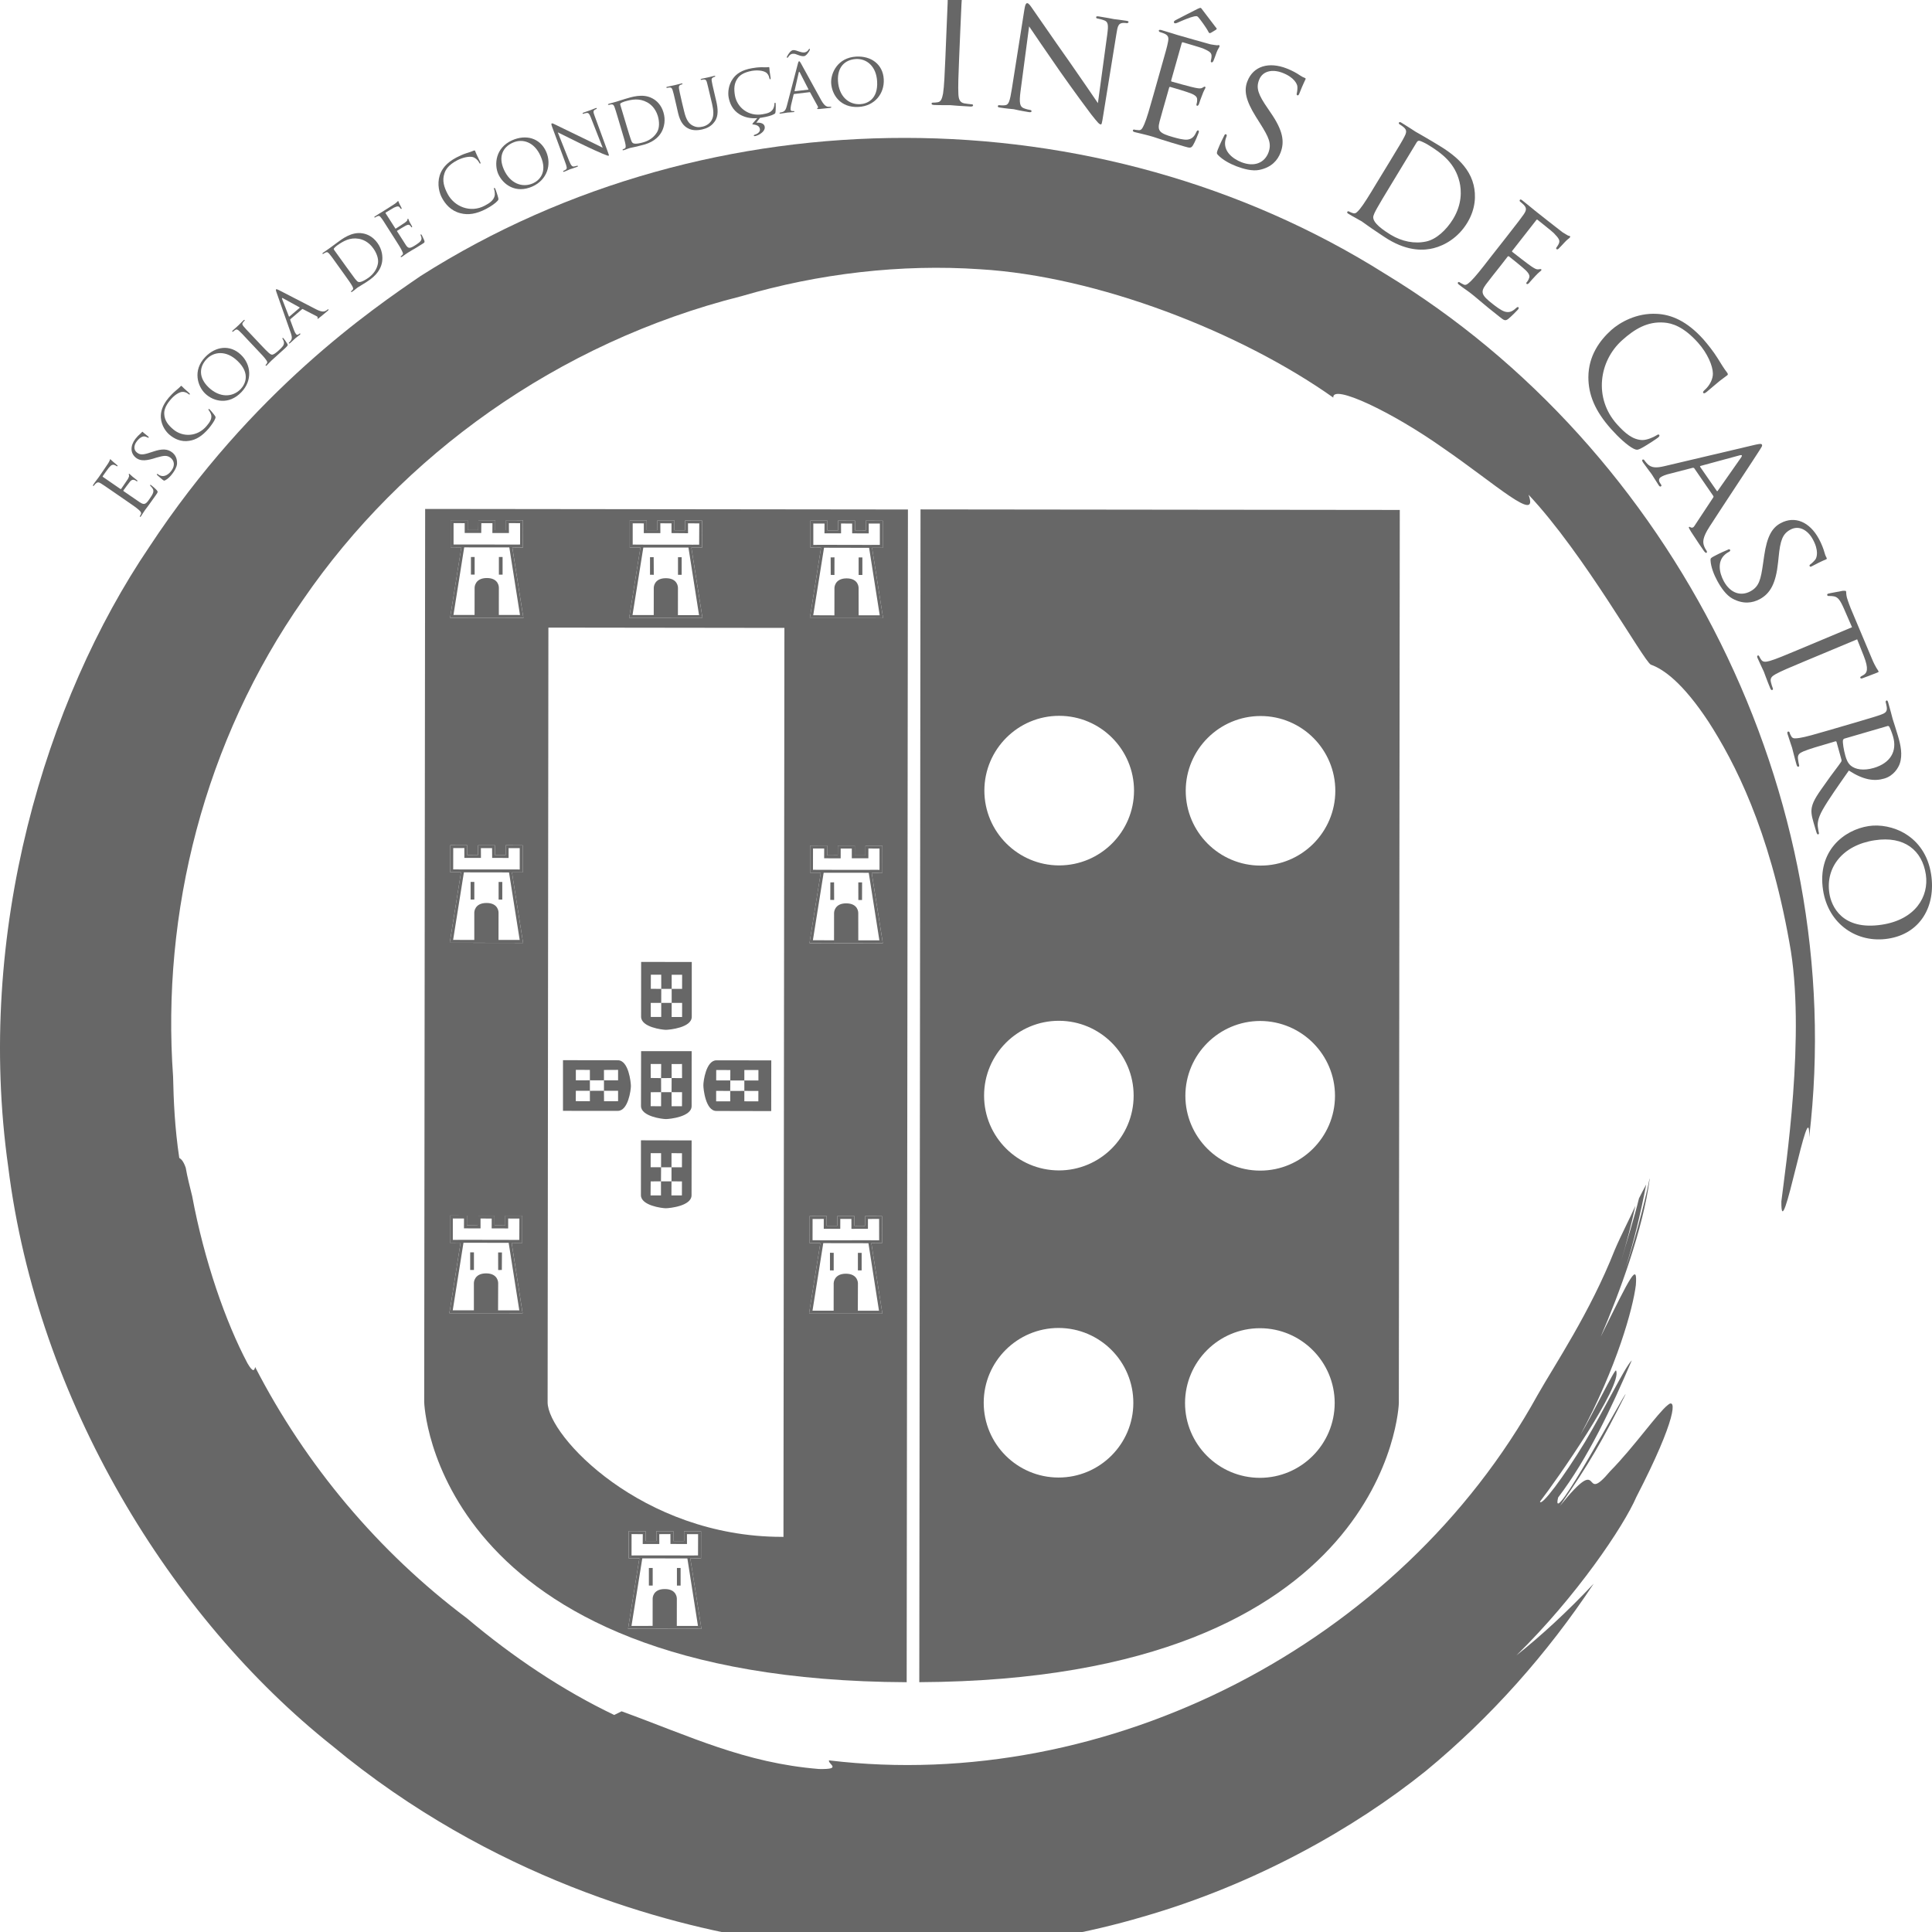 <?xml version="1.0" encoding="utf-8"?>
<!-- Generator: Adobe Illustrator 16.2.1, SVG Export Plug-In . SVG Version: 6.00 Build 0)  -->
<!DOCTYPE svg PUBLIC "-//W3C//DTD SVG 1.1//EN" "http://www.w3.org/Graphics/SVG/1.1/DTD/svg11.dtd">
<svg version="1.1" id="Camada_1" xmlns="http://www.w3.org/2000/svg" xmlns:xlink="http://www.w3.org/1999/xlink" x="0px" y="0px"
	 width="108px" height="107.999px" viewBox="0 0 108 107.999" enable-background="new 0 0 108 107.999" xml:space="preserve">
<g>
	<path fill="#676767" d="M49.311,73.318l-0.014-0.073c0,0-0.49-3.121-0.588-3.753l0.596,0.003l0.002-1.516l-0.947-0.001
		l-0.006,0.551l-0.596-0.004l0.002-0.55l-0.949-0.001v0.551l-0.6-0.002v-0.548l-0.949-0.003l-0.002,1.521l0.596-0.002l-0.6,3.748
		l-0.012,0.068l-0.012,0.124l4.098,0.001L49.311,73.318z M45.451,69.329l-0.029-0.001l0.002-1.188l0.625-0.001v0.549l0.922,0.003
		l0.002-0.552l0.621-0.001l0.002,0.555l0.922-0.004l0.002-0.549l0.623-0.002l0.002,1.194H48.75l-0.232-0.001l-2.469,0.002
		L45.451,69.329z M47.953,73.271l0.006-1.536c0,0,0.008-0.531-0.672-0.534c-0.682,0-0.684,0.532-0.684,0.532l-0.002,1.534
		l-1.182,0.001l0.602-3.776l2.525,0.004l0.59,3.775H47.953z"/>
	<polygon fill="#676767" points="46.395,71.014 46.604,71.018 46.605,70.033 46.396,70.03 	"/>
	<rect x="47.957" y="70.036" fill="#676767" width="0.209" height="0.98"/>
	<rect x="47.998" y="31.161" fill="#676767" width="0.209" height="0.98"/>
	<polygon fill="#676767" points="46.418,49.325 46.414,50.305 46.629,50.308 46.625,49.324 	"/>
	<path fill="#676767" d="M49.332,52.611l-0.01-0.072c0,0-0.492-3.125-0.594-3.75l0.6-0.002l-0.002-1.515h-0.947v0.547h-0.6
		l0.002-0.553l-0.947,0.001l-0.004,0.547l-0.594,0.001l-0.002-0.548l-0.951,0.002v1.514l0.598,0.002l-0.602,3.747l-0.01,0.071
		l-0.018,0.119l4.096,0.005L49.332,52.611z M45.473,48.621l-0.027,0.003l0.002-1.194l0.625,0.002l-0.002,0.547l0.922,0.002
		l0.002-0.548l0.621,0.001v0.543l0.926,0.001l0.002-0.547l0.621,0.003v1.191l-0.393-0.003l-0.23,0.004l-2.473-0.002L45.473,48.621z
		 M47.979,52.565l-0.002-1.536c0,0,0.012-0.531-0.674-0.531c-0.676-0.001-0.678,0.531-0.678,0.531l-0.002,1.533l-1.182-0.001
		l0.602-3.775l2.521,0.003l0.594,3.778L47.979,52.565z"/>
	<polygon fill="#676767" points="47.982,50.312 48.188,50.312 48.191,49.325 47.98,49.326 	"/>
	<path fill="#676767" d="M49.354,34.441l-0.016-0.069c0,0-0.49-3.124-0.588-3.748l0.596,0l0.002-1.518l-0.951-0.003l0.002,0.549
		l-0.6-0.003v-0.545l-0.949-0.004l0.004,0.549l-0.602,0l0.002-0.549l-0.949,0.001v1.514l0.59,0.003l-0.594,3.749l-0.012,0.069
		l-0.02,0.119l4.102,0.001L49.354,34.441z M45.492,30.458l-0.027,0v-1.193l0.627,0.002l-0.004,0.548l0.928,0l-0.002-0.551
		l0.621,0.003l0.002,0.548l0.926,0.001l-0.002-0.55l0.623,0.001v1.191l-0.395,0.002l-0.229,0.001l-2.473-0.005L45.492,30.458z
		 M47.998,34.397l-0.002-1.533c0,0,0.014-0.531-0.67-0.533c-0.68,0.002-0.68,0.532-0.68,0.532l-0.002,1.535l-1.184-0.005
		l0.604-3.775l2.52,0.006l0.594,3.773H47.998z"/>
	<polygon fill="#676767" points="36.336,31.148 36.336,32.13 36.547,32.131 36.541,31.147 	"/>
	<rect x="37.9" y="31.149" fill="#676767" width="0.205" height="0.983"/>
	<path fill="#676767" d="M39.25,34.432l-0.01-0.068c0,0-0.49-3.127-0.592-3.752l0.596-0.001l0.002-1.513l-0.947-0.001v0.546
		l-0.598,0.002v-0.553l-0.953,0l0.002,0.546h-0.596l-0.002-0.549h-0.949v1.517h0.596l-0.6,3.753l-0.014,0.069l-0.016,0.116
		l4.1,0.005L39.25,34.432z M35.395,30.442l-0.027,0.005v-1.193l0.621,0.003v0.545l0.926,0l-0.002-0.55l0.625,0.004v0.544
		l0.924,0.008l-0.002-0.554l0.629,0.004l-0.006,1.188l-0.391,0.003l-0.23-0.003h-2.473L35.395,30.442z M37.896,34.386l0.002-1.533
		c0,0,0.008-0.531-0.672-0.531c-0.68-0.004-0.68,0.529-0.68,0.529l-0.002,1.531l-1.186,0l0.604-3.775l2.523,0.002l0.592,3.777
		L37.896,34.386z"/>
	<polygon fill="#676767" points="46.438,32.138 46.646,32.141 46.648,31.157 46.434,31.158 	"/>
	<rect x="36.273" y="87.651" fill="#676767" width="0.213" height="0.983"/>
	<rect x="37.841" y="87.651" fill="#676767" width="0.205" height="0.984"/>
	<path fill="#676767" d="M39.182,90.868c0,0-0.492-3.125-0.592-3.754l0.598,0.002l0.002-1.521h-0.951l0.002,0.552l-0.602-0.001
		l0.002-0.553l-0.951,0.001v0.549l-0.598,0.001l0.002-0.551l-0.951-0.002l-0.002,1.52l0.6,0.001l-0.604,3.751l-0.01,0.07
		l-0.018,0.113l4.102,0.007l-0.02-0.114L39.182,90.868z M35.332,86.952l-0.029-0.002l0.002-1.194l0.627,0.006l-0.004,0.548h0.928
		l-0.002-0.55l0.623-0.004l0.002,0.552l0.924,0.004l-0.002-0.55l0.623-0.001l-0.004,1.19l-0.389,0.001H38.4l-2.477-0.003
		L35.332,86.952z M37.834,90.891l0.002-1.533c0,0,0.008-0.531-0.672-0.529c-0.682-0.006-0.68,0.527-0.68,0.527l-0.002,1.532
		l-1.182,0.002l0.604-3.775l2.521,0.001l0.592,3.775H37.834z"/>
	<rect x="27.873" y="49.302" fill="#676767" width="0.205" height="0.986"/>
	<polygon fill="#676767" points="27.848,70.994 28.053,70.993 28.059,70.014 27.846,70.012 	"/>
	<rect x="26.284" y="70.007" fill="#676767" width="0.209" height="0.985"/>
	<path fill="#676767" d="M29.24,34.423l-0.012-0.07c0,0-0.492-3.125-0.59-3.753l0.594,0.004l0.002-1.52l-0.947-0.001v0.549
		l-0.602,0.002l0.002-0.553l-0.947,0.001l-0.004,0.549l-0.596,0V29.08l-0.951,0v1.512l0.6,0.006l-0.6,3.747l-0.012,0.073
		l-0.02,0.117l4.102,0.002L29.24,34.423z M25.379,30.438l-0.025-0.004v-1.191l0.623,0.003v0.548l0.924-0.001l0.006-0.546
		l0.621,0.001l-0.004,0.548l0.926,0l-0.004-0.552l0.629,0.002v1.194l-0.395,0.002l-0.232-0.001l-2.471-0.002H25.379z M27.885,34.376
		l0.002-1.534c0,0,0.008-0.53-0.668-0.53c-0.684-0.002-0.688,0.531-0.688,0.531l-0.002,1.532h-1.18l0.6-3.777l2.523,0.003
		l0.596,3.776L27.885,34.376z"/>
	<path fill="#676767" d="M29.225,52.59l-0.014-0.073c0,0-0.494-3.124-0.592-3.751h0.598V47.25l-0.949-0.002l-0.002,0.55
		l-0.598-0.001V47.25l-0.947-0.001v0.545l-0.602,0.002v-0.548l-0.947-0.003v1.517l0.598-0.001l-0.6,3.753l-0.014,0.071l-0.014,0.115
		l4.098,0.005L29.225,52.59z M25.361,48.6l-0.027-0.001l0.002-1.191l0.621-0.002l0.002,0.552l0.926-0.001l-0.002-0.546l0.625,0.001
		l0.004,0.546l0.918,0.002v-0.549h0.623v1.194l-0.391-0.003l-0.236,0.001h-2.469L25.361,48.6z M27.867,52.544l0.002-1.536
		c0,0,0.008-0.532-0.672-0.531c-0.684,0-0.684,0.53-0.684,0.53v1.537L25.33,52.54l0.602-3.775l2.523,0.004l0.596,3.773
		L27.867,52.544z"/>
	<rect x="27.888" y="31.136" fill="#676767" width="0.207" height="0.987"/>
	<rect x="26.308" y="49.3" fill="#676767" width="0.207" height="0.985"/>
	<rect x="26.326" y="31.137" fill="#676767" width="0.207" height="0.983"/>
	<path fill="#676767" d="M29.195,73.294l-0.01-0.07c0,0-0.488-3.121-0.584-3.749l0.594,0.002v-1.521h-0.951l0.002,0.55l-0.6-0.004
		l-0.002-0.545l-0.947-0.002l0.002,0.551L26.096,68.5l0.004-0.546l-0.951-0.004l0.002,1.521l0.594-0.002l-0.592,3.751l-0.018,0.07
		l-0.018,0.118l4.098,0.002L29.195,73.294z M25.338,69.31l-0.025-0.002v-1.194l0.625,0.002l-0.002,0.55l0.926,0.002v-0.553
		l0.625,0.003l-0.002,0.549l0.922,0.003v-0.554l0.627,0.003l-0.004,1.192l-0.393,0.003l-0.23-0.003l-2.473-0.004L25.338,69.31z
		 M27.842,73.249l0.006-1.533c0,0,0.006-0.532-0.674-0.534c-0.682,0-0.684,0.532-0.684,0.532v1.533h-1.182l0.6-3.777l2.527,0.005
		l0.594,3.774H27.842z"/>
	<path fill="#676767" d="M77.426,15.305C61.457,5.242,39.818,5.07,23.516,15.426c-2.645,1.812-9.422,6.405-15.17,15.146
		c-5.812,8.581-9.729,21.576-7.887,34.653C2.09,78.326,9.572,90.439,18.57,97.589c8.939,7.421,18.672,9.975,24.098,10.846
		c0.674,0.091,1.342,0.202,2.014,0.264c6.047,0.771,12.945,0.298,19.207-1.552c6.285-1.807,11.836-4.95,15.816-8.15
		c3.629-2.989,6.809-6.578,9.385-10.471c-1.49,1.585-2.971,2.942-4.324,4.014c3.348-3.283,5.994-7.205,6.709-8.862
		c2.285-4.427,2.256-5.592,1.748-5.13c-0.557,0.439-1.893,2.353-3.213,3.693c-1.697,2.021-0.268-1.204-2.809,1.941
		c1.645-2.375,2.373-3.64,3.664-6.231c0.084-0.329-4.275,7.823-3.764,5.76c1.682-2.207,2.994-5.041,4.117-7.666
		c-0.389,0.376-1.453,2.601-2.619,4.567c-1.189,1.955-2.457,3.638-2.512,3.328c0.924-1.188,4.646-6.521,4.252-7.326
		c-0.057-0.144-1.279,2.4-2,3.611c2.059-3.83,2.947-7.101,3.105-8.38c0.1-1.31-0.264-0.567-1.963,2.879
		c1.049-2.435,2.367-6.011,2.74-8.835l-0.014,0.019c-0.275,1.389-0.914,3.736-1.336,4.968c0.479-1.525,0.846-3.089,1.154-4.663
		c-0.129,0.236-0.266,0.498-0.404,0.774c-0.281,1.158-0.652,2.292-0.992,3.482c0.295-1.005,0.566-2.023,0.791-3.062
		c-0.328,0.74-0.768,1.561-1.158,2.473c-1.375,3.488-3.355,6.415-4.314,8.11C78.254,91.93,61.92,100.279,46.34,98.406
		c-0.059,0.211,0.764,0.507-0.551,0.483c-4.158-0.335-7.225-1.837-11.041-3.226l-0.414,0.205c-2.887-1.381-5.662-3.24-8.229-5.403
		c-4.949-3.712-9.02-8.567-11.842-14.048c-0.045,0.203-0.119,0.324-0.432-0.215c-1.209-2.285-2.408-5.695-3.088-9.334
		c-0.131-0.53-0.268-1.059-0.361-1.59c-0.139-0.407-0.277-0.497-0.361-0.55c-0.25-1.666-0.316-3.169-0.346-4.553
		c-0.652-9.112,1.709-18.723,7.287-26.681c5.486-7.987,14.152-14.338,24.49-16.939c4.32-1.27,8.924-1.804,13.328-1.504
		c6.574,0.389,14.566,3.506,19.752,7.176c-0.08-0.791,3.295,0.798,6.17,2.84c2.891,1.984,5.35,4.25,4.744,2.587
		c3.131,3.331,6.439,9.305,6.836,9.5c0.688,0.244,1.773,0.986,3.236,3.21c1.428,2.223,3.379,5.955,4.51,12.323
		c0.945,5.025-0.244,12.741-0.449,14.471c-0.035,2.856,1.611-6.4,1.555-3.584C103.402,44.456,93.547,25.086,77.426,15.305z"/>
	<path fill="#676767" d="M23.713,78.38c0,0,0.441,15.546,26.971,15.657l0.07-65.556L23.766,28.45L23.713,78.38z M35.109,91.047
		l0.018-0.113l0.01-0.07l0.604-3.751l-0.6-0.001l0.002-1.52l0.951,0.002l-0.002,0.551l0.598-0.001v-0.549l0.951-0.001l-0.002,0.553
		l0.602,0.001l-0.002-0.552h0.951l-0.002,1.521l-0.598-0.002c0.1,0.629,0.592,3.754,0.592,3.754l0.01,0.071l0.02,0.114
		L35.109,91.047z M45.289,34.438l0.012-0.069l0.594-3.749l-0.59-0.003v-1.514l0.949-0.001l-0.002,0.549l0.602,0l-0.004-0.549
		l0.949,0.004v0.545l0.6,0.003l-0.002-0.549l0.951,0.003l-0.002,1.518l-0.596,0c0.098,0.624,0.588,3.748,0.588,3.748l0.016,0.069
		l0.018,0.117l-4.102-0.001L45.289,34.438z M45.27,52.604l0.01-0.071l0.602-3.747l-0.598-0.002v-1.514l0.951-0.002l0.002,0.548
		l0.594-0.001l0.004-0.547l0.947-0.001l-0.002,0.553h0.6v-0.547h0.947l0.002,1.515l-0.6,0.002c0.102,0.625,0.594,3.75,0.594,3.75
		l0.01,0.072l0.016,0.117l-4.096-0.005L45.27,52.604z M45.244,73.309l0.012-0.068l0.6-3.748l-0.596,0.002l0.002-1.521l0.949,0.003
		v0.548l0.6,0.002v-0.551l0.949,0.001l-0.002,0.55l0.596,0.004l0.006-0.551l0.947,0.001l-0.002,1.516l-0.596-0.003
		c0.098,0.632,0.588,3.753,0.588,3.753l0.014,0.073l0.02,0.115l-4.098-0.001L45.244,73.309z M35.186,34.429l0.014-0.069l0.6-3.753
		h-0.596V29.09h0.949l0.002,0.549h0.596l-0.002-0.546l0.953,0v0.553l0.598-0.002v-0.546l0.947,0.001l-0.002,1.513l-0.596,0.001
		c0.102,0.625,0.592,3.752,0.592,3.752l0.01,0.068l0.02,0.118l-4.1-0.005L35.186,34.429z M30.656,35.083l13.193,0.017l-0.053,50.815
		l-0.102-0.004c-7.807-0.005-13.084-5.651-13.082-7.523L30.656,35.083z M25.178,34.419l0.012-0.073l0.6-3.747l-0.6-0.006v-1.512
		l0.951,0v0.552l0.596,0l0.004-0.549l0.947-0.001l-0.002,0.553l0.602-0.002v-0.549l0.947,0.001l-0.002,1.52L28.639,30.6
		c0.098,0.628,0.59,3.753,0.59,3.753l0.012,0.07l0.02,0.116l-4.102-0.002L25.178,34.419z M25.156,52.587l0.014-0.071l0.6-3.753
		l-0.598,0.001v-1.517l0.947,0.003v0.548l0.602-0.002v-0.545l0.947,0.001v0.547l0.598,0.001l0.002-0.55l0.949,0.002v1.516h-0.598
		c0.098,0.627,0.592,3.751,0.592,3.751l0.014,0.073l0.016,0.117l-4.098-0.005L25.156,52.587z M25.135,73.29l0.018-0.07l0.592-3.751
		l-0.594,0.002l-0.002-1.521l0.951,0.004L26.096,68.5l0.604,0.006l-0.002-0.551l0.947,0.002l0.002,0.545l0.6,0.004l-0.002-0.55
		h0.951v1.521l-0.594-0.002c0.096,0.628,0.584,3.749,0.584,3.749l0.01,0.07l0.02,0.116l-4.098-0.002L25.135,73.29z"/>
	<path fill="#676767" d="M37.227,57.568c0.209-0.003,1.443-0.125,1.443-0.73v-3.062l-2.83-0.004c0,0,0,2.483-0.002,3.063
		C35.838,57.421,37.018,57.566,37.227,57.568z M36.381,55.277l0.002-0.789h0.58l0.002,0.79l0.582,0.001v-0.788l0.584-0.001
		l-0.002,0.789h-0.582v0.784h0.584l-0.002,0.79l-0.584-0.002l0.002-0.788h-0.584v0.787h-0.584l-0.002-0.787h0.586l0.002-0.785
		L36.381,55.277z"/>
	<path fill="#676767" d="M35.268,60.71c-0.002-0.206-0.125-1.441-0.729-1.441l-3.068-0.004v2.832c0,0,2.482,0.005,3.062,0.001
		C35.119,62.103,35.268,60.921,35.268,60.71z M33.766,61.561l-0.004-0.585l-0.787,0.001v0.582l-0.789-0.004l0.004-0.581l0.785,0.003
		v-0.588l-0.785,0.001v-0.585l0.785,0.004v0.58l0.787,0.003v-0.581l0.789-0.004v0.584l-0.789,0.001v0.584h0.789v0.582L33.766,61.561
		z"/>
	<path fill="#676767" d="M40.045,62.104l3.066,0.007l0.004-2.835c0,0-2.482-0.002-3.066-0.003c-0.58-0.001-0.734,1.179-0.73,1.391
		C39.316,60.87,39.443,62.104,40.045,62.104z M40.033,60.981l0.787,0.003l0.004-0.586l-0.789-0.003l0.002-0.581l0.789,0.003
		l-0.002,0.581l0.785,0.001v-0.584l0.787-0.001v0.585h-0.787v0.583l0.785,0.002l-0.002,0.582l-0.783-0.002v-0.582l-0.789,0.002
		v0.583l-0.787-0.002V60.981z"/>
	<path fill="#676767" d="M37.223,62.557c0.207,0,1.441-0.126,1.439-0.729l0.002-3.066h-2.826c0,0-0.008,2.478-0.006,3.064
		C35.836,62.407,37.012,62.556,37.223,62.557z M36.955,60.267l-0.578-0.006l-0.004-0.784h0.588L36.955,60.267l0.59-0.003
		l-0.002-0.783l0.582-0.002l0.002,0.789l-0.582-0.004l-0.004,0.789l0.586-0.001l-0.004,0.786l-0.58,0.002l-0.002-0.787h-0.584
		l-0.002,0.786l-0.582-0.002l0.004-0.782l0.58-0.002L36.955,60.267z"/>
	<path fill="#676767" d="M37.217,67.542c0.209-0.002,1.441-0.122,1.441-0.728l0.004-3.064l-2.832-0.006c0,0-0.002,2.481-0.002,3.066
		C35.828,67.392,37.01,67.541,37.217,67.542z M36.371,65.248l0.002-0.785h0.582v0.788h0.582v-0.788l0.586,0.003l-0.002,0.785h-0.584
		v0.787l0.584,0.003l-0.002,0.783h-0.586l0.004-0.786l-0.588,0.001v0.785l-0.582,0.002l0.006-0.786l0.576-0.001l0.006-0.788
		L36.371,65.248z"/>
	<path fill="#676767" d="M51.389,94.035c26.334-0.132,26.807-15.596,26.807-15.596l0.053-49.933l-26.791-0.03L51.389,94.035z
		 M70.469,40.026c2.305,0,4.18,1.879,4.176,4.186c-0.004,2.307-1.883,4.182-4.186,4.175c-2.305-0.003-4.178-1.877-4.176-4.185
		C66.285,41.899,68.162,40.025,70.469,40.026z M70.447,57.073c2.309,0.006,4.182,1.881,4.18,4.189
		c-0.004,2.3-1.881,4.179-4.188,4.176c-2.303-0.004-4.176-1.88-4.176-4.187C66.268,58.949,68.143,57.075,70.447,57.073z
		 M70.432,74.248c2.305,0.001,4.178,1.88,4.178,4.183c-0.004,2.308-1.881,4.182-4.186,4.181c-2.307-0.004-4.182-1.882-4.18-4.187
		C66.252,76.121,68.125,74.247,70.432,74.248z M59.213,40.015c2.309,0.002,4.18,1.88,4.18,4.185
		c-0.004,2.309-1.883,4.178-4.188,4.177c-2.303-0.004-4.18-1.877-4.178-4.188C55.031,41.885,56.91,40.011,59.213,40.015z
		 M59.195,57.063c2.305,0.002,4.18,1.881,4.176,4.186c0,2.307-1.877,4.181-4.182,4.178c-2.307-0.006-4.182-1.88-4.178-4.187
		C55.012,58.933,56.889,57.06,59.195,57.063z M59.176,74.234c2.307,0.003,4.182,1.88,4.178,4.187c0,2.307-1.881,4.177-4.184,4.174
		c-2.309-0.003-4.182-1.877-4.18-4.185C54.992,76.105,56.871,74.234,59.176,74.234z"/>
	<path fill="#676767" d="M5.248,27.15c0.023-0.03,0.068-0.089,0.094-0.111c0.105-0.098,0.178-0.09,0.301-0.014
		c0.115,0.069,0.217,0.141,0.758,0.513l0.613,0.423c0.334,0.228,0.609,0.417,0.742,0.538c0.094,0.085,0.156,0.154,0.125,0.232
		c-0.016,0.039-0.035,0.084-0.059,0.114c-0.016,0.02-0.01,0.035,0.004,0.044c0.014,0.012,0.037-0.002,0.061-0.038
		c0.039-0.053,0.084-0.14,0.133-0.207c0.049-0.077,0.092-0.135,0.096-0.144c0.035-0.052,0.096-0.133,0.197-0.263
		c0.096-0.136,0.234-0.321,0.416-0.583c0.094-0.134,0.109-0.162,0.037-0.249c-0.057-0.068-0.277-0.26-0.305-0.274
		c-0.025-0.021-0.049-0.041-0.068-0.021c-0.01,0.018,0,0.036,0.031,0.068c0.125,0.125,0.166,0.213,0.145,0.332
		c-0.027,0.119-0.131,0.268-0.195,0.358c-0.229,0.344-0.316,0.366-0.562,0.208c-0.076-0.048-0.479-0.331-0.596-0.409l-0.305-0.21
		c-0.014-0.013-0.023-0.027-0.01-0.045c0.041-0.058,0.289-0.397,0.363-0.485c0.105-0.126,0.188-0.115,0.246-0.098
		c0.057,0.018,0.088,0.045,0.123,0.068c0.018,0.012,0.035,0.014,0.049-0.002c0.016-0.024-0.02-0.053-0.047-0.07
		c-0.027-0.02-0.15-0.114-0.217-0.172c-0.105-0.087-0.154-0.146-0.176-0.16c-0.021-0.013-0.029-0.01-0.039-0.001
		c-0.01,0.012,0,0.04,0.01,0.083c0.014,0.052-0.018,0.109-0.061,0.197c-0.051,0.084-0.35,0.512-0.379,0.557
		c-0.016,0.018-0.025,0.014-0.049,0l-0.963-0.664c-0.02-0.016-0.031-0.029-0.018-0.046c0.023-0.035,0.289-0.414,0.338-0.468
		c0.148-0.178,0.215-0.178,0.287-0.169c0.055,0.014,0.115,0.048,0.141,0.068c0.025,0.018,0.047,0.022,0.062,0.004
		c0.012-0.013-0.002-0.038-0.018-0.048c-0.039-0.043-0.186-0.15-0.217-0.182c-0.094-0.075-0.123-0.12-0.146-0.139
		c-0.02-0.012-0.033-0.014-0.039-0.007c-0.016,0.019-0.01,0.042-0.018,0.061c-0.012,0.033-0.045,0.091-0.086,0.162
		c-0.051,0.086-0.529,0.774-0.547,0.802l-0.105,0.137c-0.057,0.071-0.121,0.165-0.176,0.246c-0.027,0.042-0.033,0.062-0.012,0.076
		C5.223,27.173,5.238,27.164,5.248,27.15z"/>
	<path fill="#676767" d="M7.611,25.598c0.199,0.15,0.455,0.183,0.936,0.045L8.75,25.58c0.396-0.11,0.576-0.148,0.783,0.009
		c0.213,0.165,0.264,0.441,0.043,0.731c-0.15,0.202-0.395,0.371-0.641,0.255c-0.047-0.02-0.092-0.05-0.109-0.072
		c-0.023-0.012-0.043-0.012-0.057,0.005c-0.012,0.018,0,0.038,0.029,0.058c0.047,0.039,0.15,0.138,0.289,0.25
		c0.08,0.058,0.09,0.062,0.145,0.034c0.148-0.072,0.301-0.231,0.402-0.367c0.125-0.163,0.244-0.365,0.262-0.554
		c0.016-0.314-0.111-0.517-0.281-0.646c-0.246-0.186-0.541-0.214-1.061-0.036l-0.121,0.039c-0.424,0.145-0.596,0.155-0.775,0.014
		c-0.205-0.153-0.176-0.417-0.012-0.627c0.201-0.27,0.385-0.283,0.432-0.278c0.045,0.006,0.137,0.04,0.174,0.063
		c0.033,0.016,0.045,0.02,0.059,0.002c0.016-0.021-0.002-0.043-0.047-0.077c-0.193-0.147-0.277-0.229-0.291-0.241
		c-0.018-0.012-0.023-0.01-0.043,0.016c-0.018,0.022-0.037,0.047-0.094,0.094c-0.07,0.057-0.174,0.161-0.266,0.279
		C7.273,24.923,7.275,25.341,7.611,25.598z"/>
	<path fill="#676767" d="M91.326,25.086c0.168,0.071,0.193,0.076,0.359,0.001c0.293-0.138,0.963-0.59,1.008-0.631
		c0.055-0.048,0.092-0.104,0.061-0.142c-0.033-0.042-0.074-0.033-0.162,0.026c-0.141,0.09-0.52,0.268-0.801,0.259
		c-0.52-0.023-0.943-0.372-1.404-0.885c-1.307-1.462-1.006-3.537,0.297-4.699c0.697-0.627,1.412-1.052,2.332-0.984
		c0.449,0.032,1.09,0.217,1.904,1.125c0.539,0.605,0.824,1.295,0.832,1.719c0.008,0.309-0.176,0.67-0.439,0.905
		c-0.098,0.092-0.137,0.137-0.096,0.186c0.039,0.042,0.09,0.019,0.197-0.067c0.111-0.086,0.486-0.421,0.725-0.61
		c0.26-0.205,0.357-0.257,0.412-0.308c0.043-0.031,0.057-0.071-0.004-0.152c-0.182-0.233-0.334-0.49-0.52-0.789
		c-0.242-0.392-0.564-0.792-0.803-1.067c-0.941-1.049-1.816-1.387-2.596-1.428c-1.152-0.068-2.092,0.493-2.551,0.9
		c-0.648,0.582-1.279,1.441-1.285,2.635c-0.002,0.971,0.361,1.889,1.279,2.912C90.465,24.436,90.975,24.91,91.326,25.086z"/>
	<path fill="#676767" d="M11.719,22.883c-0.023-0.02-0.049-0.024-0.062-0.011c-0.016,0.017-0.008,0.031,0.016,0.063
		c0.043,0.057,0.127,0.191,0.141,0.302c0.016,0.21-0.088,0.365-0.268,0.579c-0.514,0.609-1.336,0.632-1.861,0.186
		c-0.277-0.234-0.486-0.486-0.504-0.859c-0.01-0.176,0.041-0.437,0.35-0.799c0.211-0.251,0.453-0.403,0.621-0.434
		c0.123-0.02,0.27,0.022,0.379,0.113c0.039,0.034,0.055,0.044,0.074,0.026c0.012-0.016,0.01-0.041-0.029-0.079
		c-0.037-0.035-0.189-0.167-0.277-0.247c-0.094-0.088-0.119-0.125-0.146-0.142c-0.014-0.017-0.031-0.018-0.057,0.013
		c-0.082,0.091-0.18,0.162-0.285,0.256c-0.143,0.12-0.287,0.274-0.383,0.385c-0.367,0.436-0.455,0.804-0.436,1.117
		c0.033,0.458,0.295,0.794,0.482,0.95c0.262,0.221,0.633,0.417,1.104,0.34c0.385-0.057,0.725-0.267,1.09-0.69
		c0.15-0.186,0.316-0.409,0.369-0.566c0.021-0.063,0.016-0.081-0.02-0.139C11.945,23.139,11.738,22.898,11.719,22.883z"/>
	<path fill="#676767" d="M11.469,19.962c-0.711,0.744-0.42,1.636,0.002,2.04c0.467,0.446,1.32,0.657,2.027-0.085
		c0.617-0.646,0.547-1.539-0.033-2.089C12.857,19.249,12.047,19.355,11.469,19.962z M13.461,21.742
		c-0.463,0.486-1.193,0.493-1.799-0.087c-0.564-0.542-0.537-1.137-0.109-1.586c0.408-0.424,1.1-0.49,1.719,0.104
		C14.031,20.89,13.689,21.5,13.461,21.742z"/>
	<path fill="#676767" d="M15.85,18.915c-0.023-0.029-0.045-0.034-0.053-0.023c-0.018,0.017-0.012,0.04,0.002,0.058
		c0.041,0.063,0.072,0.14,0.076,0.211c0.006,0.138-0.109,0.255-0.252,0.387c-0.211,0.201-0.338,0.281-0.418,0.277
		c-0.094,0.003-0.246-0.147-0.611-0.533l-0.441-0.468c-0.385-0.407-0.453-0.475-0.525-0.565c-0.086-0.1-0.105-0.152-0.041-0.243
		c0.029-0.035,0.064-0.072,0.084-0.09c0.008-0.012,0.014-0.032,0.006-0.039c-0.018-0.016-0.039-0.002-0.066,0.02
		c-0.082,0.079-0.281,0.277-0.291,0.287c-0.016,0.012-0.189,0.17-0.314,0.284c-0.027,0.032-0.033,0.047-0.02,0.062
		c0.006,0.011,0.029,0.015,0.037,0.001c0.025-0.025,0.076-0.062,0.1-0.079c0.1-0.075,0.158-0.046,0.248,0.038
		c0.086,0.078,0.156,0.15,0.537,0.559l0.436,0.462c0.242,0.25,0.432,0.456,0.518,0.578c0.062,0.088,0.104,0.146,0.061,0.203
		c-0.018,0.033-0.045,0.071-0.068,0.095c-0.018,0.014-0.01,0.033,0,0.039c0.01,0.019,0.039,0.011,0.061-0.016
		c0.045-0.043,0.098-0.101,0.152-0.156c0.051-0.053,0.096-0.1,0.107-0.108c0.084-0.076,0.176-0.16,0.301-0.274
		c0.129-0.111,0.281-0.252,0.48-0.434c0.141-0.139,0.145-0.156,0.105-0.23C16.004,19.117,15.875,18.939,15.85,18.915z"/>
	<path fill="#676767" d="M18.309,17.306c-0.027,0.026-0.074,0.058-0.123,0.08c-0.082,0.033-0.191,0.066-0.5-0.088
		c-0.529-0.27-1.951-1.009-2.098-1.082c-0.086-0.037-0.125-0.063-0.154-0.04c-0.016,0.016-0.02,0.044,0.023,0.166l0.801,2.276
		c0.061,0.187,0.092,0.328-0.027,0.456c-0.016,0.021-0.057,0.061-0.072,0.077c-0.016,0.011-0.02,0.033-0.006,0.048
		c0.012,0.012,0.037,0.003,0.074-0.028c0.113-0.097,0.244-0.229,0.275-0.254c0.031-0.026,0.195-0.149,0.262-0.207
		c0.025-0.02,0.035-0.042,0.021-0.062c-0.01-0.011-0.025-0.015-0.047,0.006l-0.027,0.02c-0.049,0.043-0.111,0.066-0.158,0.008
		c-0.039-0.045-0.082-0.129-0.115-0.214l-0.213-0.577c-0.008-0.024-0.002-0.038,0.008-0.049l0.654-0.558
		c0.018-0.013,0.021-0.013,0.037-0.008l0.791,0.409c0.059,0.034,0.047,0.076,0.035,0.097c-0.002,0.019-0.012,0.022,0.002,0.034
		c0.01,0.02,0.053-0.021,0.113-0.065c0.203-0.16,0.412-0.339,0.453-0.376c0.033-0.026,0.059-0.058,0.047-0.076
		C18.346,17.283,18.322,17.292,18.309,17.306z M16.174,17.699c-0.006,0.005-0.02,0.004-0.025-0.012l-0.379-0.973
		c-0.021-0.057,0-0.071,0.049-0.042l0.92,0.506c0.016,0.011,0.021,0.019,0.012,0.029L16.174,17.699z"/>
	<path fill="#676767" d="M20.266,13.044c-0.613-0.104-1.15,0.319-1.449,0.54c-0.182,0.131-0.367,0.275-0.402,0.297
		c-0.018,0.01-0.219,0.147-0.355,0.246c-0.037,0.028-0.045,0.039-0.029,0.061c0.01,0.007,0.029,0.012,0.039,0.003
		c0.029-0.017,0.08-0.053,0.109-0.066c0.109-0.058,0.156-0.022,0.238,0.074c0.076,0.085,0.137,0.171,0.459,0.623l0.371,0.516
		c0.201,0.28,0.367,0.511,0.438,0.644c0.049,0.095,0.082,0.156,0.033,0.21c-0.025,0.029-0.059,0.064-0.082,0.082
		c-0.021,0.012-0.018,0.029-0.008,0.042c0.012,0.016,0.033,0.012,0.064-0.011c0.049-0.031,0.117-0.088,0.178-0.137
		c0.061-0.046,0.113-0.089,0.119-0.094c0.014-0.008,0.121-0.077,0.262-0.162c0.137-0.081,0.307-0.188,0.434-0.283
		c0.516-0.372,0.641-0.771,0.676-1c0.041-0.291,0.004-0.683-0.266-1.054C20.844,13.227,20.527,13.085,20.266,13.044z M21.125,14.74
		c-0.057,0.305-0.24,0.573-0.514,0.778c-0.361,0.251-0.512,0.269-0.59,0.239c-0.047-0.017-0.127-0.116-0.184-0.184
		c-0.041-0.053-0.238-0.326-0.461-0.631l-0.701-0.975c-0.021-0.035-0.02-0.059-0.004-0.084c0.021-0.033,0.107-0.112,0.166-0.156
		c0.361-0.255,0.723-0.463,1.215-0.38c0.217,0.037,0.545,0.158,0.812,0.533C21.055,14.142,21.178,14.479,21.125,14.74z"/>
	<path fill="#676767" d="M23.576,13.138c-0.016-0.021-0.035-0.045-0.051-0.037c-0.02,0.014-0.021,0.032-0.004,0.069
		c0.062,0.133,0.053,0.218-0.008,0.303c-0.061,0.083-0.213,0.177-0.295,0.233c-0.307,0.198-0.395,0.194-0.529-0.006
		c-0.039-0.057-0.262-0.413-0.33-0.518l-0.162-0.251c-0.008-0.009-0.012-0.024,0.008-0.033c0.055-0.035,0.395-0.246,0.484-0.289
		c0.133-0.064,0.182-0.05,0.221-0.012c0.041,0.03,0.061,0.063,0.078,0.097c0.012,0.012,0.023,0.019,0.041,0.011
		c0.02-0.016,0.006-0.056-0.01-0.079c-0.014-0.021-0.078-0.14-0.113-0.201c-0.057-0.108-0.068-0.167-0.078-0.186
		c-0.014-0.019-0.027-0.018-0.035-0.014c-0.01,0.009-0.012,0.036-0.021,0.069c-0.012,0.054-0.053,0.086-0.125,0.141
		c-0.066,0.054-0.479,0.315-0.52,0.342c-0.018,0.011-0.025,0.006-0.039-0.024l-0.525-0.821c-0.014-0.021-0.018-0.034-0.006-0.047
		c0.039-0.02,0.406-0.249,0.461-0.276c0.186-0.086,0.232-0.083,0.287-0.052c0.035,0.027,0.072,0.075,0.084,0.098
		c0.018,0.026,0.033,0.033,0.053,0.021c0.014-0.01,0.012-0.031,0.006-0.047c-0.014-0.041-0.094-0.18-0.109-0.211
		c-0.049-0.093-0.053-0.139-0.066-0.163c-0.008-0.011-0.021-0.022-0.031-0.014c-0.014,0.006-0.021,0.025-0.035,0.04
		c-0.021,0.016-0.072,0.063-0.131,0.109c-0.066,0.047-0.727,0.464-0.748,0.474c-0.02,0.011-0.227,0.135-0.367,0.231
		c-0.037,0.018-0.043,0.035-0.035,0.055c0.006,0.006,0.029,0.011,0.043,0.005c0.023-0.018,0.08-0.047,0.109-0.06
		c0.111-0.054,0.16-0.017,0.232,0.086c0.074,0.089,0.125,0.176,0.424,0.646l0.342,0.536c0.184,0.289,0.342,0.533,0.398,0.67
		c0.047,0.096,0.078,0.164,0.023,0.208c-0.023,0.026-0.059,0.062-0.086,0.081c-0.018,0.007-0.016,0.024-0.008,0.039
		c0.01,0.018,0.031,0.015,0.064-0.004c0.049-0.036,0.119-0.083,0.178-0.126c0.062-0.047,0.125-0.084,0.133-0.091
		c0.047-0.032,0.129-0.079,0.262-0.161c0.133-0.076,0.32-0.181,0.555-0.336c0.123-0.073,0.156-0.094,0.127-0.188
		C23.695,13.383,23.588,13.157,23.576,13.138z"/>
	<path fill="#676767" d="M27.686,10.552c-0.016-0.033-0.037-0.055-0.059-0.045s-0.021,0.029-0.006,0.071
		c0.027,0.077,0.062,0.268,0.025,0.392c-0.066,0.232-0.268,0.382-0.553,0.53c-0.799,0.421-1.691,0.055-2.07-0.658
		c-0.201-0.383-0.316-0.747-0.178-1.152c0.061-0.197,0.217-0.468,0.715-0.729c0.33-0.171,0.67-0.226,0.861-0.183
		c0.137,0.032,0.281,0.157,0.357,0.296c0.027,0.059,0.043,0.08,0.072,0.067c0.023-0.012,0.018-0.038-0.01-0.094
		c-0.023-0.058-0.135-0.268-0.189-0.393c-0.064-0.139-0.078-0.187-0.092-0.221c-0.012-0.018-0.025-0.029-0.07-0.016
		c-0.125,0.055-0.258,0.099-0.414,0.146c-0.199,0.064-0.414,0.163-0.562,0.242c-0.58,0.305-0.826,0.662-0.934,1.003
		c-0.154,0.508-0.014,0.99,0.121,1.241c0.188,0.356,0.502,0.736,1.037,0.87c0.434,0.113,0.887,0.048,1.447-0.245
		c0.24-0.127,0.51-0.308,0.627-0.444c0.053-0.062,0.059-0.074,0.043-0.158C27.824,10.923,27.697,10.575,27.686,10.552z"/>
	<path fill="#676767" d="M28.631,7.841c-0.939,0.417-1.012,1.354-0.777,1.888c0.266,0.59,0.977,1.11,1.906,0.697
		c0.82-0.367,1.094-1.22,0.768-1.954C30.184,7.708,29.396,7.502,28.631,7.841z M29.797,10.246c-0.615,0.273-1.287-0.001-1.629-0.766
		c-0.32-0.716-0.07-1.253,0.502-1.506c0.535-0.241,1.199-0.043,1.547,0.746C30.643,9.668,30.102,10.11,29.797,10.246z"/>
	<path fill="#676767" d="M33.238,6.473c-0.074-0.201-0.09-0.275,0.016-0.341c0.035-0.021,0.066-0.031,0.082-0.039
		c0.021-0.009,0.031-0.037,0.023-0.045c-0.002-0.018-0.035-0.015-0.068-0.002c-0.143,0.052-0.256,0.104-0.295,0.116
		c-0.041,0.017-0.205,0.075-0.371,0.13c-0.035,0.015-0.066,0.027-0.055,0.05c0.002,0.012,0.014,0.027,0.039,0.021
		c0.025-0.014,0.109-0.038,0.174-0.047c0.113-0.021,0.164,0.047,0.25,0.265l0.658,1.676c-0.145-0.071-0.67-0.334-1.146-0.561
		c-0.742-0.355-1.451-0.708-1.529-0.742c-0.049-0.026-0.133-0.068-0.172-0.055c-0.027,0.011-0.033,0.049,0.018,0.188l0.713,1.929
		c0.115,0.306,0.137,0.404,0.061,0.461c-0.047,0.035-0.109,0.061-0.135,0.072c-0.02,0.005-0.025,0.022-0.02,0.04
		c0.008,0.022,0.029,0.018,0.064,0.008c0.162-0.062,0.299-0.129,0.33-0.14c0.035-0.01,0.178-0.05,0.377-0.127
		c0.041-0.009,0.059-0.026,0.053-0.045c-0.006-0.022-0.021-0.025-0.037-0.019c-0.031,0.01-0.115,0.031-0.184,0.043
		c-0.102,0.013-0.166-0.058-0.277-0.335L31.18,7.398c0.152,0.079,0.695,0.346,1.256,0.62c0.512,0.251,1.201,0.56,1.248,0.575
		c0.262,0.106,0.309,0.121,0.34,0.11c0.027-0.009,0.023-0.033-0.062-0.253L33.238,6.473z"/>
	<path fill="#676767" d="M36.475,5.503c-0.547-0.302-1.189-0.072-1.545,0.031c-0.213,0.064-0.434,0.135-0.48,0.151
		c-0.018,0.006-0.248,0.07-0.41,0.114c-0.041,0.016-0.057,0.028-0.051,0.048c0.006,0.011,0.023,0.022,0.035,0.018
		c0.029-0.009,0.094-0.023,0.123-0.026c0.125-0.017,0.164,0.032,0.205,0.146c0.041,0.107,0.07,0.204,0.23,0.739l0.18,0.608
		c0.1,0.334,0.184,0.605,0.205,0.752C34.98,8.19,34.99,8.257,34.928,8.3c-0.029,0.015-0.072,0.034-0.104,0.044
		c-0.023,0.005-0.021,0.04-0.021,0.04c0.004,0.017,0.027,0.021,0.068,0.01c0.053-0.019,0.137-0.044,0.209-0.076
		c0.074-0.02,0.139-0.044,0.145-0.048c0.018-0.003,0.143-0.031,0.295-0.063c0.162-0.042,0.357-0.085,0.508-0.128
		c0.609-0.179,0.857-0.519,0.965-0.723c0.137-0.263,0.225-0.649,0.092-1.082C36.963,5.866,36.707,5.625,36.475,5.503z M36.732,7.384
		c-0.152,0.263-0.414,0.465-0.738,0.562c-0.422,0.125-0.57,0.092-0.633,0.038c-0.041-0.029-0.088-0.152-0.113-0.237
		C35.223,7.683,35.127,7.366,35.016,7l-0.344-1.149c-0.008-0.04,0-0.06,0.027-0.082c0.027-0.023,0.135-0.068,0.207-0.092
		c0.426-0.125,0.83-0.197,1.27,0.042c0.189,0.101,0.461,0.327,0.596,0.762C36.867,6.799,36.869,7.156,36.732,7.384z"/>
	<path fill="#676767" d="M39.955,5.299c-0.125-0.543-0.152-0.642-0.166-0.755c-0.023-0.115-0.012-0.175,0.082-0.222
		c0.041-0.021,0.062-0.022,0.088-0.031c0.018,0,0.021-0.02,0.023-0.036c-0.004-0.02-0.025-0.021-0.064-0.012
		c-0.109,0.024-0.281,0.071-0.307,0.076c-0.018,0.007-0.234,0.047-0.389,0.084c-0.045,0.01-0.062,0.021-0.053,0.051
		c0,0,0.02,0.015,0.037,0.012c0.029-0.006,0.092-0.017,0.123-0.022c0.123-0.011,0.162,0.056,0.189,0.164
		c0.027,0.109,0.057,0.207,0.182,0.75l0.105,0.445c0.08,0.355,0.113,0.656-0.012,0.893c-0.086,0.179-0.275,0.326-0.504,0.381
		c-0.205,0.047-0.367,0.051-0.58-0.063c-0.189-0.106-0.35-0.291-0.467-0.798l-0.119-0.49c-0.123-0.544-0.146-0.643-0.164-0.757
		c-0.018-0.114-0.014-0.184,0.08-0.223c0.041-0.021,0.062-0.025,0.088-0.031c0.014,0.001,0.029-0.021,0.023-0.034
		c-0.002-0.022-0.023-0.023-0.066-0.012c-0.109,0.024-0.33,0.083-0.365,0.09c-0.033,0.009-0.252,0.053-0.42,0.091
		c-0.039,0.008-0.053,0.019-0.047,0.042c0.002,0.011,0.02,0.026,0.033,0.023c0.033-0.011,0.096-0.021,0.127-0.023
		c0.123-0.011,0.158,0.049,0.191,0.16c0.037,0.111,0.061,0.21,0.186,0.754l0.117,0.513c0.121,0.512,0.318,0.721,0.533,0.844
		c0.311,0.182,0.689,0.1,0.811,0.074c0.211-0.052,0.49-0.143,0.695-0.434c0.236-0.315,0.184-0.75,0.098-1.129L39.955,5.299z"/>
	<path fill="#676767" d="M43.324,5.746C43.299,5.747,43.293,5.76,43.291,5.8c0,0.07-0.023,0.224-0.092,0.318
		c-0.115,0.17-0.299,0.224-0.576,0.27C41.84,6.523,41.199,6.01,41.082,5.33c-0.059-0.355-0.055-0.685,0.172-0.98
		c0.113-0.141,0.312-0.305,0.783-0.39c0.326-0.052,0.607-0.009,0.754,0.075c0.111,0.056,0.193,0.189,0.217,0.328
		c0.01,0.05,0.016,0.072,0.045,0.069c0.018-0.004,0.031-0.027,0.025-0.081c-0.004-0.054-0.039-0.248-0.055-0.367
		c-0.012-0.13-0.01-0.171-0.016-0.202c-0.002-0.02-0.018-0.037-0.055-0.029c-0.121,0.018-0.244,0.004-0.387,0.005
		c-0.18,0.002-0.393,0.027-0.537,0.056c-0.564,0.098-0.867,0.319-1.051,0.573c-0.27,0.369-0.287,0.798-0.25,1.034
		c0.059,0.341,0.215,0.73,0.625,0.976c0.273,0.159,0.582,0.236,0.979,0.208l-0.229,0.263c-0.033,0.036-0.045,0.071-0.045,0.071
		c0.002,0.013,0.025,0.021,0.068,0.021c0.258,0.031,0.332,0.134,0.354,0.255c0.025,0.15-0.125,0.266-0.268,0.308
		c-0.041,0.015-0.08,0.024-0.072,0.059c0.002,0.023,0.029,0.029,0.061,0.027c0.076-0.014,0.209-0.061,0.312-0.133
		c0.129-0.086,0.264-0.229,0.236-0.393c-0.029-0.171-0.207-0.244-0.469-0.223c0.021-0.036,0.139-0.184,0.205-0.272
		c0.049-0.002,0.092-0.01,0.143-0.022c0.24-0.037,0.514-0.106,0.654-0.192c0.055-0.035,0.061-0.048,0.07-0.116
		c0.02-0.133,0.014-0.447,0.008-0.473C43.363,5.759,43.338,5.739,43.324,5.746z"/>
	<path fill="#676767" d="M44.062,3.186c0.031-0.038,0.096-0.162,0.244-0.179c0.129-0.018,0.217,0.037,0.293,0.063
		c0.064,0.022,0.207,0.085,0.348,0.069c0.129-0.013,0.285-0.261,0.312-0.328c0.012-0.029,0.014-0.042,0.014-0.06
		c0-0.015-0.016-0.021-0.035-0.024c-0.014,0.003-0.027,0.029-0.043,0.058c-0.012,0.017-0.084,0.131-0.242,0.148
		c-0.068,0.009-0.189-0.021-0.252-0.042c-0.135-0.046-0.268-0.101-0.367-0.089c-0.137,0.012-0.279,0.237-0.328,0.339
		c-0.016,0.027-0.025,0.044-0.023,0.063c0.004,0.014,0.012,0.024,0.031,0.027C44.029,3.229,44.049,3.214,44.062,3.186z"/>
	<path fill="#676767" d="M46.418,5.968c-0.035,0.003-0.09,0.003-0.148-0.001c-0.078-0.022-0.188-0.056-0.359-0.356
		c-0.289-0.518-1.053-1.922-1.137-2.067c-0.049-0.074-0.066-0.123-0.104-0.12c-0.023,0.005-0.043,0.028-0.072,0.149l-0.611,2.335
		c-0.047,0.189-0.105,0.326-0.277,0.363c-0.025,0.011-0.08,0.018-0.104,0.022c-0.02,0.004-0.029,0.018-0.031,0.036
		c0.004,0.019,0.027,0.028,0.076,0.019c0.152-0.016,0.334-0.053,0.369-0.055c0.043-0.003,0.25-0.017,0.336-0.026
		c0.033-0.004,0.055-0.012,0.049-0.035c0-0.016-0.008-0.028-0.039-0.024l-0.033,0.001c-0.064,0.011-0.131-0.008-0.139-0.08
		c-0.004-0.062,0.006-0.152,0.025-0.246l0.146-0.6c0.01-0.021,0.016-0.031,0.035-0.029l0.852-0.101
		c0.021-0.005,0.029,0.002,0.037,0.017l0.428,0.78c0.031,0.057-0.006,0.091-0.023,0.104c-0.016,0.009-0.021,0.012-0.023,0.025
		c0.004,0.023,0.061,0.016,0.137,0.014c0.258-0.022,0.527-0.054,0.582-0.059c0.043-0.005,0.084-0.018,0.082-0.04
		C46.465,5.967,46.441,5.967,46.418,5.968z M45.182,5.012l-0.748,0.086c-0.014,0.003-0.016-0.006-0.016-0.022l0.232-1.021
		C44.662,4,44.682,3.997,44.711,4.05l0.479,0.936C45.195,5.002,45.195,5.008,45.182,5.012z"/>
	<path fill="#676767" d="M47.859,3.164c-1.025,0.058-1.426,0.908-1.396,1.486c0.041,0.648,0.516,1.387,1.535,1.327
		c0.895-0.049,1.451-0.744,1.404-1.551C49.355,3.592,48.693,3.116,47.859,3.164z M48.094,5.822c-0.668,0.042-1.203-0.458-1.25-1.294
		c-0.045-0.775,0.383-1.19,1.002-1.229c0.588-0.032,1.137,0.391,1.186,1.251C49.092,5.588,48.428,5.805,48.094,5.822z"/>
	<path fill="#676767" d="M54.309-0.977c-0.273-0.011-0.85-0.006-0.898-0.01c-0.045-0.001-0.623-0.051-0.924-0.068
		c-0.1,0.001-0.148,0.015-0.148,0.069c-0.004,0.036,0.031,0.054,0.07,0.055c0.062,0.003,0.182,0.018,0.283,0.047
		c0.199,0.056,0.285,0.216,0.287,0.526c0.008,0.298-0.004,0.556-0.066,1.983l-0.066,1.609c-0.037,0.881-0.068,1.606-0.129,1.989
		c-0.051,0.26-0.107,0.463-0.291,0.491c-0.082,0.013-0.193,0.027-0.275,0.023c-0.057-0.001-0.072,0.024-0.078,0.053
		c0.002,0.056,0.045,0.073,0.15,0.078c0.268,0.014,0.852,0.009,0.895,0.01c0.045,0.005,0.621,0.054,1.127,0.078
		c0.1,0.005,0.146-0.02,0.15-0.068c0.002-0.026-0.018-0.055-0.072-0.057c-0.084-0.005-0.281-0.029-0.414-0.051
		c-0.271-0.05-0.322-0.257-0.336-0.522c-0.023-0.388,0.004-1.107,0.041-1.99l0.068-1.609c0.061-1.43,0.072-1.685,0.107-1.976
		c0.029-0.321,0.111-0.475,0.355-0.511c0.113-0.014,0.17-0.022,0.23-0.017c0.041-0.001,0.076-0.016,0.078-0.053
		C54.455-0.951,54.408-0.971,54.309-0.977z"/>
	<path fill="#676767" d="M62.951,1.16c-0.324-0.052-0.59-0.08-0.682-0.092c-0.09-0.017-0.467-0.094-0.83-0.147
		c-0.09-0.015-0.156-0.015-0.162,0.029c-0.004,0.026-0.002,0.074,0.051,0.08c0.062,0.014,0.246,0.049,0.385,0.103
		c0.236,0.081,0.254,0.257,0.188,0.758l-0.527,3.874c-0.203-0.295-0.914-1.346-1.57-2.281c-1.035-1.461-1.996-2.877-2.105-3.021
		c-0.066-0.095-0.178-0.272-0.268-0.286c-0.068-0.008-0.123,0.062-0.17,0.374l-0.697,4.41c-0.113,0.694-0.172,0.901-0.379,0.921
		c-0.121,0.019-0.266,0.006-0.332-0.002c-0.037-0.008-0.066,0.014-0.072,0.053C55.77,5.987,55.814,6,55.895,6.012
		c0.363,0.06,0.703,0.083,0.777,0.093c0.07,0.016,0.381,0.089,0.838,0.162c0.086,0.014,0.145,0.006,0.152-0.041
		c0.006-0.039-0.018-0.066-0.053-0.074c-0.074-0.012-0.25-0.046-0.391-0.107c-0.207-0.088-0.252-0.291-0.172-0.929l0.482-3.642
		c0.203,0.312,0.949,1.391,1.719,2.506c0.707,1.011,1.678,2.326,1.748,2.409c0.377,0.477,0.449,0.553,0.533,0.566
		c0.055,0.008,0.068-0.033,0.148-0.543l0.73-4.507c0.072-0.459,0.113-0.61,0.385-0.625c0.094-0.001,0.156,0.006,0.195,0.015
		c0.053,0.006,0.096-0.035,0.102-0.06C63.094,1.19,63.033,1.171,62.951,1.16z"/>
	<path fill="#676767" d="M68.15,2.525c-0.037-0.011-0.078,0.01-0.115,0.006c-0.064-0.007-0.211-0.023-0.365-0.052
		c-0.182-0.044-1.799-0.509-1.855-0.525c-0.041-0.014-0.539-0.17-0.893-0.273c-0.09-0.022-0.129-0.018-0.145,0.026
		c-0.006,0.023,0.023,0.074,0.051,0.08c0.066,0.017,0.195,0.066,0.256,0.09c0.246,0.109,0.258,0.246,0.201,0.504
		c-0.047,0.245-0.107,0.457-0.439,1.622l-0.373,1.32C64.268,6.051,64.1,6.64,63.969,6.937c-0.096,0.209-0.154,0.357-0.316,0.34
		c-0.07-0.012-0.178-0.01-0.246-0.033c-0.041-0.013-0.072,0.017-0.078,0.044c-0.014,0.042,0.025,0.077,0.104,0.098
		c0.125,0.033,0.305,0.076,0.457,0.11c0.168,0.038,0.318,0.083,0.336,0.085c0.115,0.031,0.316,0.086,0.643,0.201
		c0.311,0.095,0.76,0.242,1.338,0.405c0.301,0.087,0.379,0.108,0.486-0.073c0.094-0.145,0.297-0.64,0.311-0.692
		c0.018-0.052,0.023-0.117-0.016-0.128c-0.049-0.015-0.072,0.009-0.115,0.091c-0.127,0.288-0.271,0.389-0.498,0.42
		c-0.227,0.023-0.598-0.083-0.799-0.14c-0.768-0.215-0.885-0.354-0.758-0.856c0.035-0.158,0.291-1.029,0.361-1.284l0.178-0.629
		c0.01-0.023,0.023-0.051,0.066-0.036c0.133,0.034,0.963,0.282,1.164,0.368c0.289,0.118,0.336,0.229,0.334,0.341
		c0.004,0.108-0.016,0.188-0.035,0.257c-0.014,0.045-0.004,0.076,0.035,0.087c0.049,0.01,0.09-0.058,0.109-0.121
		c0.014-0.053,0.111-0.33,0.172-0.476c0.084-0.24,0.164-0.353,0.178-0.397c0.014-0.043,0.002-0.066-0.029-0.075
		c-0.023-0.008-0.074,0.024-0.139,0.064c-0.104,0.058-0.221,0.033-0.41-0.003c-0.182-0.029-1.203-0.316-1.303-0.345
		c-0.043-0.009-0.033-0.04-0.021-0.093l0.576-2.038c0.016-0.053,0.033-0.077,0.066-0.066c0.086,0.026,0.984,0.288,1.117,0.34
		c0.402,0.174,0.469,0.25,0.488,0.391c0.008,0.097-0.016,0.224-0.031,0.273c-0.018,0.065-0.012,0.107,0.031,0.119
		c0.041,0.011,0.076-0.029,0.098-0.063c0.041-0.081,0.154-0.408,0.18-0.481c0.076-0.205,0.148-0.281,0.164-0.332
		C68.178,2.57,68.178,2.53,68.15,2.525z"/>
	<path fill="#676767" d="M65.666,1.3c0.029,0.008,0.1,0,0.186-0.044c0.26-0.116,0.674-0.292,0.906-0.34
		c0.082-0.016,0.123-0.015,0.156-0.008c0.027,0.009,0.047,0.035,0.076,0.061c0.086,0.093,0.447,0.577,0.566,0.819
		c0.018,0.042,0.035,0.057,0.061,0.064c0.025,0.005,0.045-0.006,0.096-0.031l0.238-0.144c0.025-0.019,0.061-0.039,0.064-0.066
		c0.008-0.016-0.018-0.043-0.078-0.116c-0.09-0.121-0.645-0.85-0.703-0.924c-0.053-0.068-0.078-0.117-0.115-0.129
		c-0.025-0.007-0.078,0.008-0.166,0.051c-0.119,0.06-1.135,0.576-1.246,0.638c-0.039,0.03-0.072,0.046-0.082,0.078
		C65.613,1.25,65.633,1.29,65.666,1.3z"/>
	<path fill="#676767" d="M72.67,4.214c-0.162-0.115-0.445-0.273-0.742-0.387c-0.992-0.388-1.869-0.14-2.199,0.718
		c-0.197,0.502-0.104,1.05,0.471,1.973l0.244,0.388c0.473,0.756,0.658,1.114,0.459,1.633c-0.215,0.548-0.764,0.815-1.504,0.529
		c-0.504-0.198-0.994-0.603-0.91-1.179c0.016-0.113,0.055-0.215,0.078-0.273c0.021-0.062,0.006-0.099-0.035-0.111
		c-0.041-0.017-0.076,0.017-0.107,0.095c-0.057,0.116-0.201,0.391-0.344,0.75c-0.076,0.197-0.076,0.229,0.01,0.318
		c0.248,0.265,0.662,0.486,1.018,0.624c0.408,0.154,0.896,0.288,1.291,0.205c0.678-0.139,1.02-0.536,1.184-0.966
		c0.24-0.624,0.125-1.251-0.551-2.229l-0.154-0.228c-0.549-0.791-0.674-1.149-0.496-1.606c0.197-0.516,0.76-0.609,1.307-0.398
		c0.674,0.26,0.811,0.632,0.83,0.737c0.018,0.089,0,0.311-0.027,0.4c-0.012,0.061-0.021,0.101,0.033,0.122
		c0.053,0.019,0.08-0.029,0.123-0.137c0.193-0.497,0.318-0.721,0.33-0.761c0.02-0.042,0.006-0.053-0.055-0.083
		C72.863,4.325,72.805,4.304,72.67,4.214z"/>
	<path fill="#676767" d="M82.025,12.448c0.477-0.791,0.484-1.543,0.352-2.104c-0.316-1.315-1.615-2.015-2.305-2.435
		c-0.408-0.247-0.857-0.496-0.936-0.543c-0.039-0.025-0.479-0.315-0.791-0.504c-0.076-0.047-0.119-0.049-0.143-0.009
		c-0.014,0.021-0.004,0.072,0.021,0.087c0.064,0.038,0.178,0.116,0.227,0.159c0.207,0.167,0.18,0.3,0.061,0.535
		c-0.113,0.228-0.227,0.41-0.854,1.447l-0.717,1.175c-0.387,0.646-0.709,1.168-0.914,1.418c-0.15,0.176-0.242,0.291-0.389,0.243
		c-0.074-0.022-0.174-0.062-0.234-0.097c-0.039-0.023-0.074-0.002-0.088,0.025c-0.027,0.039,0.006,0.077,0.08,0.117
		c0.107,0.07,0.277,0.16,0.42,0.24c0.143,0.085,0.273,0.154,0.291,0.162c0.029,0.016,0.254,0.176,0.535,0.38
		c0.293,0.194,0.643,0.441,0.941,0.625c1.178,0.716,2.074,0.625,2.559,0.504C80.764,13.715,81.518,13.287,82.025,12.448z
		 M79.725,13.5c-0.65,0.141-1.346,0.005-1.98-0.375c-0.812-0.495-0.971-0.783-0.98-0.961c-0.016-0.11,0.119-0.359,0.211-0.525
		c0.066-0.13,0.441-0.754,0.869-1.458l1.35-2.227c0.049-0.079,0.096-0.095,0.17-0.081C79.438,7.889,79.672,8,79.807,8.081
		c0.822,0.499,1.533,1.049,1.783,2.098c0.107,0.456,0.15,1.222-0.361,2.064C80.855,12.855,80.289,13.38,79.725,13.5z"/>
	<path fill="#676767" d="M87.658,13.17c-0.057-0.037-0.184-0.1-0.316-0.189c-0.148-0.109-1.473-1.151-1.514-1.187
		c-0.035-0.029-0.438-0.362-0.729-0.592c-0.072-0.059-0.113-0.065-0.139-0.026c-0.018,0.023-0.01,0.073,0.01,0.089
		c0.057,0.048,0.162,0.137,0.205,0.182c0.188,0.191,0.145,0.324-0.004,0.545c-0.141,0.202-0.273,0.378-1.02,1.333l-0.852,1.084
		c-0.457,0.596-0.838,1.074-1.07,1.3c-0.174,0.157-0.283,0.271-0.422,0.19c-0.059-0.034-0.16-0.075-0.217-0.121
		c-0.035-0.028-0.076-0.01-0.088,0.009c-0.029,0.039-0.002,0.084,0.062,0.13c0.1,0.081,0.248,0.186,0.377,0.276
		c0.145,0.099,0.264,0.194,0.281,0.206c0.094,0.074,0.26,0.204,0.518,0.427c0.252,0.212,0.607,0.512,1.086,0.884
		c0.244,0.194,0.311,0.245,0.479,0.124c0.137-0.104,0.514-0.483,0.547-0.525c0.035-0.046,0.068-0.101,0.029-0.132
		c-0.033-0.027-0.064-0.015-0.135,0.046c-0.23,0.216-0.4,0.257-0.623,0.197c-0.217-0.064-0.52-0.303-0.686-0.432
		c-0.629-0.49-0.684-0.66-0.377-1.083c0.09-0.128,0.656-0.84,0.82-1.047l0.4-0.516c0.018-0.015,0.043-0.032,0.076-0.007
		c0.111,0.088,0.781,0.621,0.939,0.779c0.223,0.221,0.225,0.341,0.178,0.442c-0.035,0.102-0.08,0.169-0.133,0.227
		c-0.023,0.034-0.027,0.068,0.004,0.09c0.041,0.032,0.107-0.019,0.145-0.069c0.033-0.042,0.23-0.265,0.338-0.376
		c0.172-0.193,0.289-0.263,0.318-0.298c0.029-0.038,0.029-0.065,0.006-0.078c-0.023-0.019-0.08-0.006-0.156,0.004
		c-0.117,0.014-0.217-0.052-0.381-0.159c-0.154-0.096-0.992-0.752-1.07-0.812c-0.037-0.03-0.023-0.051,0.014-0.093l1.307-1.67
		c0.029-0.047,0.055-0.06,0.086-0.035c0.07,0.058,0.801,0.637,0.902,0.737c0.307,0.313,0.338,0.408,0.305,0.544
		c-0.029,0.093-0.098,0.198-0.135,0.245c-0.039,0.048-0.043,0.091-0.01,0.115c0.027,0.025,0.078,0.007,0.107-0.02
		c0.07-0.061,0.303-0.322,0.354-0.373c0.148-0.161,0.242-0.207,0.275-0.25c0.023-0.028,0.039-0.063,0.018-0.081
		C87.738,13.185,87.695,13.181,87.658,13.17z"/>
	<path fill="#676767" d="M98.361,25.168c0.1-0.167,0.176-0.25,0.127-0.32c-0.029-0.044-0.088-0.048-0.359,0.011l-5.09,1.2
		c-0.416,0.096-0.732,0.123-0.975-0.153c-0.045-0.048-0.119-0.14-0.152-0.188c-0.02-0.029-0.062-0.044-0.094-0.023
		c-0.037,0.025-0.021,0.083,0.035,0.166c0.189,0.271,0.438,0.588,0.484,0.657c0.053,0.078,0.281,0.454,0.389,0.612
		c0.039,0.062,0.084,0.085,0.119,0.059c0.033-0.021,0.045-0.049,0.01-0.101l-0.043-0.063c-0.08-0.112-0.113-0.257,0.018-0.346
		c0.111-0.078,0.297-0.148,0.5-0.195l1.285-0.331c0.047-0.01,0.08,0.001,0.102,0.034l1.053,1.531c0.025,0.04,0.021,0.05,0.004,0.086
		l-1.064,1.61c-0.076,0.116-0.176,0.086-0.213,0.06c-0.035-0.018-0.049-0.037-0.08-0.014c-0.039,0.025,0.039,0.131,0.117,0.269
		c0.299,0.467,0.639,0.958,0.707,1.057c0.053,0.074,0.115,0.141,0.158,0.114c0.035-0.026,0.02-0.082-0.006-0.122
		c-0.049-0.065-0.107-0.169-0.145-0.288c-0.053-0.175-0.094-0.418,0.314-1.047C96.254,28.366,98.174,25.475,98.361,25.168z
		 M95.039,26.098c-0.012-0.023-0.006-0.043,0.033-0.055l2.184-0.592c0.123-0.031,0.15,0.008,0.078,0.115l-1.307,1.865
		c-0.025,0.029-0.043,0.04-0.061,0.006L95.039,26.098z"/>
	<path fill="#676767" d="M99.396,31.433l0.029-0.277c0.092-0.96,0.225-1.314,0.658-1.548c0.482-0.263,0.973,0.023,1.254,0.54
		c0.35,0.635,0.217,1.004,0.16,1.102c-0.049,0.081-0.205,0.233-0.281,0.286c-0.055,0.041-0.082,0.064-0.051,0.115
		c0.023,0.05,0.078,0.029,0.178-0.028c0.473-0.252,0.713-0.344,0.748-0.36c0.037-0.021,0.035-0.042,0.006-0.101
		c-0.029-0.056-0.062-0.114-0.104-0.266c-0.053-0.194-0.164-0.497-0.318-0.776c-0.51-0.938-1.334-1.31-2.141-0.872
		c-0.475,0.256-0.756,0.736-0.914,1.811l-0.066,0.457c-0.127,0.881-0.215,1.272-0.707,1.54c-0.516,0.279-1.109,0.128-1.488-0.569
		c-0.254-0.477-0.371-1.104,0.068-1.487c0.084-0.076,0.18-0.13,0.238-0.16c0.055-0.031,0.066-0.069,0.045-0.107
		c-0.023-0.042-0.07-0.036-0.143,0.005c-0.119,0.052-0.408,0.171-0.748,0.353c-0.184,0.1-0.207,0.118-0.199,0.241
		c0.02,0.366,0.195,0.804,0.375,1.134c0.209,0.386,0.498,0.804,0.852,0.997c0.605,0.329,1.123,0.246,1.529,0.028
		C98.963,33.169,99.275,32.611,99.396,31.433z"/>
	<path fill="#676767" d="M99.254,37.688c0.281-0.16,0.85-0.398,1.541-0.687l3.021-1.263l0.371,0.935
		c0.283,0.718,0.188,0.945-0.021,1.063l-0.07,0.039c-0.098,0.052-0.117,0.081-0.105,0.114c0.014,0.034,0.061,0.056,0.123,0.025
		c0.082-0.032,0.611-0.223,0.828-0.316c0.045-0.016,0.084-0.037,0.072-0.066c-0.014-0.035-0.059-0.098-0.123-0.198
		c-0.064-0.109-0.154-0.275-0.254-0.521l-1.18-2.803c-0.033-0.087-0.148-0.378-0.213-0.6c-0.055-0.21-0.031-0.314-0.051-0.366
		c-0.01-0.023-0.117-0.017-0.168-0.02c-0.061,0.018-0.768,0.136-0.844,0.165c-0.043,0.02-0.045,0.062-0.041,0.076
		c0.018,0.036,0.035,0.061,0.102,0.051c0.061,0.006,0.117-0.007,0.279,0.021c0.215,0.042,0.338,0.199,0.543,0.657l0.465,1.069
		l-3.016,1.264c-0.691,0.29-1.256,0.526-1.57,0.616c-0.221,0.062-0.385,0.083-0.484-0.053c-0.045-0.062-0.092-0.142-0.121-0.206
		c-0.02-0.044-0.051-0.05-0.076-0.039c-0.043,0.013-0.047,0.059-0.012,0.145c0.092,0.219,0.336,0.722,0.35,0.757
		c0.018,0.041,0.188,0.525,0.361,0.934c0.035,0.083,0.074,0.106,0.109,0.09c0.023-0.01,0.053-0.032,0.035-0.085
		c-0.029-0.068-0.086-0.238-0.109-0.35C98.936,37.895,99.057,37.803,99.254,37.688z"/>
	<path fill="#676767" d="M101.893,45.256c0.332-0.583,0.855-1.317,1.459-2.182c0.828,0.535,1.43,0.612,1.984,0.446
		c0.518-0.151,0.783-0.599,0.863-0.835c0.166-0.489,0.049-1.044-0.098-1.535c-0.066-0.237-0.279-0.888-0.301-0.964
		c-0.01-0.045-0.148-0.57-0.25-0.921c-0.025-0.089-0.055-0.118-0.098-0.108c-0.023,0.014-0.051,0.057-0.043,0.083
		c0.02,0.071,0.049,0.204,0.059,0.27c0.043,0.265-0.068,0.348-0.318,0.438c-0.232,0.085-0.443,0.15-1.605,0.491l-1.318,0.385
		c-0.725,0.211-1.312,0.381-1.637,0.428c-0.225,0.029-0.371,0.056-0.451-0.084c-0.041-0.067-0.086-0.156-0.102-0.226
		c-0.018-0.047-0.057-0.054-0.086-0.045c-0.041,0.009-0.047,0.063-0.023,0.142c0.072,0.237,0.248,0.748,0.25,0.758
		c0.014,0.033,0.129,0.535,0.252,0.957c0.027,0.087,0.062,0.118,0.098,0.105c0.029-0.009,0.061-0.027,0.045-0.078
		c-0.02-0.071-0.051-0.244-0.064-0.354c-0.033-0.25,0.092-0.333,0.307-0.425c0.297-0.125,0.875-0.297,1.598-0.505l0.174-0.052
		c0.045-0.014,0.068-0.001,0.076,0.033l0.275,0.992c0.012,0.055,0.008,0.072-0.018,0.117c-0.148,0.228-0.535,0.709-0.844,1.159
		c-0.432,0.604-0.713,0.991-0.793,1.373c-0.045,0.229-0.033,0.433,0.098,0.874l0.141,0.48c0.043,0.144,0.07,0.183,0.117,0.169
		c0.027-0.006,0.053-0.045,0.037-0.089c-0.008-0.041-0.035-0.123-0.051-0.279C101.594,46.072,101.59,45.795,101.893,45.256z
		 M103.023,41.372c0.02-0.045,0.041-0.069,0.08-0.083l2.406-0.701c0.041-0.018,0.078,0.005,0.102,0.036
		c0.045,0.073,0.141,0.31,0.209,0.539c0.246,0.829-0.145,1.493-1.074,1.766c-0.576,0.167-1.027,0.085-1.285-0.128
		c-0.176-0.151-0.246-0.354-0.301-0.541C103.061,41.91,102.998,41.505,103.023,41.372z"/>
	<path fill="#676767" d="M107.951,48.876c-0.34-2.2-2.254-2.89-3.494-2.698c-1.387,0.213-2.883,1.396-2.547,3.581
		c0.295,1.919,1.914,2.981,3.635,2.713C107.336,52.2,108.227,50.67,107.951,48.876z M105.201,51.69
		c-2.229,0.344-2.832-1.039-2.938-1.754c-0.225-1.438,0.736-2.692,2.529-2.964c1.674-0.259,2.658,0.573,2.863,1.905
		C107.844,50.134,107.051,51.408,105.201,51.69z"/>
</g>
</svg>
